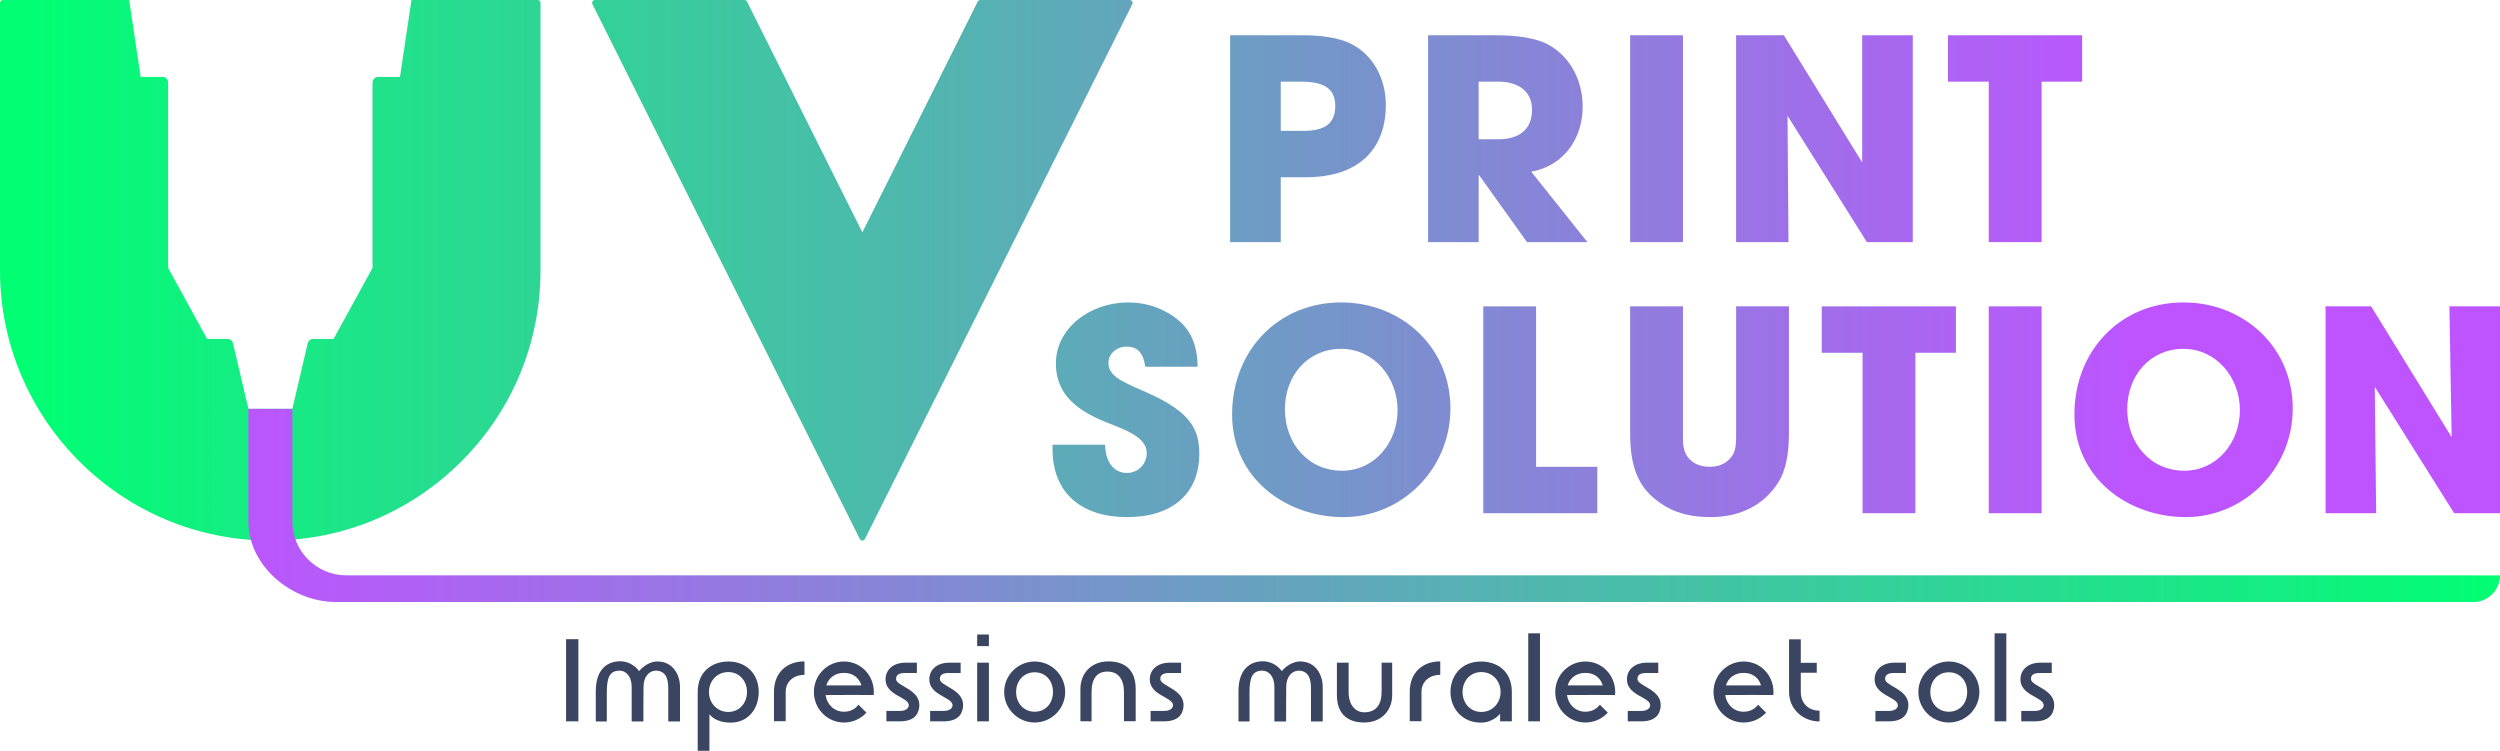 <?xml version="1.0" encoding="UTF-8"?>
<svg xmlns="http://www.w3.org/2000/svg" version="1.1" xmlns:xlink="http://www.w3.org/1999/xlink" viewBox="0 0 1920 576.61">
  <defs>
    <style>
      .cls-1 {
        fill: url(#Dégradé_sans_nom_108);
      }

      .cls-2 {
        fill: url(#Dégradé_sans_nom_108-15);
      }

      .cls-3 {
        fill: url(#Dégradé_sans_nom_108-4);
      }

      .cls-4 {
        fill: url(#Dégradé_sans_nom_108-3);
      }

      .cls-5 {
        fill: url(#Dégradé_sans_nom_108-11);
      }

      .cls-6 {
        fill: url(#Dégradé_sans_nom_108-10);
      }

      .cls-7 {
        fill: url(#Dégradé_sans_nom_108-12);
      }

      .cls-8 {
        fill: url(#Dégradé_sans_nom_108-14);
      }

      .cls-9 {
        fill: url(#Dégradé_sans_nom_108-9);
      }

      .cls-10 {
        fill: url(#Dégradé_sans_nom_108-8);
      }

      .cls-11 {
        fill: url(#Dégradé_sans_nom_108-6);
      }

      .cls-12 {
        fill: url(#Dégradé_sans_nom_108-2);
      }

      .cls-13 {
        fill: #394561;
      }

      .cls-14 {
        fill: url(#Dégradé_sans_nom_109);
      }

      .cls-15 {
        fill: url(#Dégradé_sans_nom_108-5);
      }

      .cls-16 {
        fill: url(#Dégradé_sans_nom_108-7);
      }

      .cls-17 {
        fill: url(#Dégradé_sans_nom_108-13);
      }
    </style>
    <linearGradient id="Dégradé_sans_nom_108" data-name="Dégradé sans nom 108" x1="18.36" y1="207.58" x2="1640.15" y2="207.58" gradientUnits="userSpaceOnUse">
      <stop offset="0" stop-color="#00ff73"/>
      <stop offset="1" stop-color="#bd54ff"/>
    </linearGradient>
    <linearGradient id="Dégradé_sans_nom_108-2" data-name="Dégradé sans nom 108" x1="18.36" y1="106.51" x2="1640.15" y2="106.51" xlink:href="#Dégradé_sans_nom_108"/>
    <linearGradient id="Dégradé_sans_nom_108-3" data-name="Dégradé sans nom 108" x1="18.36" y1="106.51" x2="1640.15" y2="106.51" xlink:href="#Dégradé_sans_nom_108"/>
    <linearGradient id="Dégradé_sans_nom_108-4" data-name="Dégradé sans nom 108" x1="18.36" y1="106.51" x2="1640.15" y2="106.51" xlink:href="#Dégradé_sans_nom_108"/>
    <linearGradient id="Dégradé_sans_nom_108-5" data-name="Dégradé sans nom 108" x1="18.36" y1="314.71" x2="1640.15" y2="314.71" xlink:href="#Dégradé_sans_nom_108"/>
    <linearGradient id="Dégradé_sans_nom_108-6" data-name="Dégradé sans nom 108" x1="18.36" y1="314.71" x2="1640.15" y2="314.71" xlink:href="#Dégradé_sans_nom_108"/>
    <linearGradient id="Dégradé_sans_nom_108-7" data-name="Dégradé sans nom 108" x1="18.36" y1="314.71" x2="1640.15" y2="314.71" xlink:href="#Dégradé_sans_nom_108"/>
    <linearGradient id="Dégradé_sans_nom_108-8" data-name="Dégradé sans nom 108" x1="18.36" y1="314.71" x2="1640.15" y2="314.71" xlink:href="#Dégradé_sans_nom_108"/>
    <linearGradient id="Dégradé_sans_nom_108-9" data-name="Dégradé sans nom 108" x1="18.36" y1="314.71" x2="1640.15" y2="314.71" xlink:href="#Dégradé_sans_nom_108"/>
    <linearGradient id="Dégradé_sans_nom_108-10" data-name="Dégradé sans nom 108" x1="18.36" y1="314.71" x2="1640.15" y2="314.71" xlink:href="#Dégradé_sans_nom_108"/>
    <linearGradient id="Dégradé_sans_nom_108-11" data-name="Dégradé sans nom 108" x1="18.36" y1="314.71" x2="1640.15" y2="314.71" xlink:href="#Dégradé_sans_nom_108"/>
    <linearGradient id="Dégradé_sans_nom_108-12" data-name="Dégradé sans nom 108" x1="18.36" y1="106.52" x2="1640.15" y2="106.52" xlink:href="#Dégradé_sans_nom_108"/>
    <linearGradient id="Dégradé_sans_nom_108-13" data-name="Dégradé sans nom 108" x1="18.36" y1="316.21" x2="1640.15" y2="316.21" xlink:href="#Dégradé_sans_nom_108"/>
    <linearGradient id="Dégradé_sans_nom_108-14" data-name="Dégradé sans nom 108" x1="18.36" y1="106.52" x2="1640.15" y2="106.52" xlink:href="#Dégradé_sans_nom_108"/>
    <linearGradient id="Dégradé_sans_nom_108-15" data-name="Dégradé sans nom 108" x1="18.36" y1="207.58" x2="1640.15" y2="207.58" xlink:href="#Dégradé_sans_nom_108"/>
    <linearGradient id="Dégradé_sans_nom_109" data-name="Dégradé sans nom 109" x1="178.27" y1="388.17" x2="1925.07" y2="388.17" gradientUnits="userSpaceOnUse">
      <stop offset="0" stop-color="#bd54ff"/>
      <stop offset="1" stop-color="#00ff73"/>
    </linearGradient>
  </defs>
  <!-- Generator: Adobe Illustrator 28.7.3, SVG Export Plug-In . SVG Version: 1.2.0 Build 164)  -->
  <g>
    <g id="Calque_1">
      <g>
        <g>
          <path class="cls-13" d="M434.74,490.9h9.46v63.09h-9.46v-63.09Z"/>
          <path class="cls-13" d="M504.04,508.02h1.08c11.27,0,17.12,9.73,17.12,19.56v26.5h-9.01v-24.33c0-5.68-.36-12.8-7.12-14.42-.72-.18-1.53-.27-2.25-.27-5.23,0-9.64,4.51-9.64,12.53-.09,0-.09,26.5-.09,26.5h-9.01v-26.68c0-7.3-3.78-12.35-9.46-12.35h-.18c-7.3.18-9.46,5.41-9.46,16.67v22.35h-8.47v-23.34c0-17.3,9.46-22.26,16.94-22.8.54-.09.99-.09,1.53-.09,9.91,0,14.78,7.57,14.78,7.57,0,0,5.5-6.94,13.25-7.39Z"/>
          <path class="cls-13" d="M582.7,531.46c0,12.89-8.11,23.52-21.54,23.52-12.35,0-16.31-6.49-16.31-6.49v28.12h-9.01v-45.15c0-16.58,12.08-23.43,23.43-23.43,14.06,0,23.43,9.64,23.43,23.43ZM544.49,531.46c0,8.56,6.31,15.32,14.78,15.32s14.42-6.76,14.42-15.32-5.86-15.32-14.42-15.32-14.78,6.85-14.78,15.32Z"/>
          <path class="cls-13" d="M617.84,518.3c-8.47,0-14.42,5.23-14.42,13.07v22.53h-9.01v-22.53c0-14.69,9.64-23.43,23.43-23.43v10.36Z"/>
          <path class="cls-13" d="M648.21,546.6c4.78,0,8.65-2.07,11.09-5.41l6.13,6.13c-4.33,4.69-10.45,7.57-17.21,7.57-12.89,0-23.16-10.55-23.16-23.43s10.27-23.43,23.16-23.43,22.89,10.54,22.89,23.43c0,.9,0,1.44-.09,2.34-5.41-.09-10.18-.09-15.59-.09-7.12,0-14.24,0-21.36.09.99,7.21,6.49,12.8,14.15,12.8ZM634.6,526.41h26.95c-1.71-5.95-6.58-9.64-13.34-9.64s-11.81,3.7-13.61,9.64Z"/>
          <path class="cls-13" d="M704.16,516.86h-9.19c-4.6,0-6.76,1.53-6.76,4.33v.54c.45,5.23,17.84,7.66,17.84,19.65,0,.54,0,1.17-.09,1.8-.81,5.86-4.24,10.82-15.14,10.82h-10.09v-8.02h10.63c3.88,0,6.58-1.8,6.58-4.33,0-.27,0-.54-.09-.81-1.35-5.59-17.75-7.21-17.75-19.02,0-8.47,7.21-12.89,14.87-12.89h9.19v7.93Z"/>
          <path class="cls-13" d="M737.77,516.86h-9.19c-4.6,0-6.76,1.53-6.76,4.33v.54c.45,5.23,17.84,7.66,17.84,19.65,0,.54,0,1.17-.09,1.8-.81,5.86-4.24,10.82-15.14,10.82h-10.09v-8.02h10.63c3.88,0,6.58-1.8,6.58-4.33,0-.27,0-.54-.09-.81-1.35-5.59-17.75-7.21-17.75-19.02,0-8.47,7.21-12.89,14.87-12.89h9.19v7.93Z"/>
          <path class="cls-13" d="M759.48,487.3v8.92h-9.01v-8.92h9.01ZM759.48,508.93v45.06h-9.01v-45.06h9.01Z"/>
          <path class="cls-13" d="M818.06,531.46c0,12.89-10.54,23.43-23.43,23.43s-23.43-10.55-23.43-23.43,10.54-23.43,23.43-23.43,23.43,10.54,23.43,23.43ZM780.39,531.46c0,8.56,5.77,15.14,14.24,15.14s14.06-6.58,14.06-15.14-5.5-15.14-14.06-15.14-14.24,6.67-14.24,15.14Z"/>
          <path class="cls-13" d="M863.2,553.9v-22.35c0-10.18-4.6-15.77-12.71-15.77s-12.17,5.5-12.17,15.86v22.35l-8.56-.09v-24.87c0-11.45,7.84-21.09,21.63-21.09,5.23,0,20.82,1.08,20.82,21.09v24.87h-9.01Z"/>
          <path class="cls-13" d="M907.08,516.86h-9.19c-4.6,0-6.76,1.53-6.76,4.33v.54c.45,5.23,17.84,7.66,17.84,19.65,0,.54,0,1.17-.09,1.8-.81,5.86-4.24,10.82-15.14,10.82h-10.09v-8.02h10.63c3.88,0,6.58-1.8,6.58-4.33,0-.27,0-.54-.09-.81-1.35-5.59-17.75-7.21-17.75-19.02,0-8.47,7.21-12.89,14.87-12.89h9.19v7.93Z"/>
          <path class="cls-13" d="M997.64,508.02h1.08c11.27,0,17.12,9.73,17.12,19.56v26.5h-9.01v-24.33c0-5.68-.36-12.8-7.12-14.42-.72-.18-1.53-.27-2.25-.27-5.23,0-9.64,4.51-9.64,12.53-.09,0-.09,26.5-.09,26.5h-9.01v-26.68c0-7.3-3.78-12.35-9.46-12.35h-.18c-7.3.18-9.46,5.41-9.46,16.67v22.35h-8.47v-23.34c0-17.3,9.46-22.26,16.94-22.8.54-.09.99-.09,1.53-.09,9.91,0,14.78,7.57,14.78,7.57,0,0,5.5-6.94,13.25-7.39Z"/>
          <path class="cls-13" d="M1035.75,508.93v22.35c0,11.36,6.13,15.77,11.9,15.77,8.83,0,13.43-5.41,13.43-15.77v-22.35h8.11v24.96c0,11.36-7.84,21-21.54,21-5.32,0-20.91-1.08-20.91-21v-24.96h9.01Z"/>
          <path class="cls-13" d="M1106.12,518.3c-8.47,0-14.42,5.23-14.42,13.07v22.53h-9.01v-22.53c0-14.69,9.64-23.43,23.43-23.43v10.36Z"/>
          <path class="cls-13" d="M1161.09,531.46v22.53h-9.01v-5.77c-.09.09-5.41,6.76-14.69,6.76h-.09c-14.33,0-23.34-10.91-23.34-23.61,0-11.27,7.39-23.34,23.52-23.34h.18c11.63.09,23.43,6.94,23.43,23.43ZM1123.24,531.46c0,8.56,5.95,15.32,14.42,15.32s14.78-6.76,14.78-15.32-6.22-15.32-14.78-15.32-14.42,6.85-14.42,15.32Z"/>
          <path class="cls-13" d="M1173.7,486.39h9.01v67.59h-9.01v-67.59Z"/>
          <path class="cls-13" d="M1217.58,546.6c4.78,0,8.65-2.07,11.09-5.41l6.13,6.13c-4.33,4.69-10.45,7.57-17.21,7.57-12.89,0-23.16-10.55-23.16-23.43s10.27-23.43,23.16-23.43,22.89,10.54,22.89,23.43c0,.9,0,1.44-.09,2.34-5.41-.09-10.18-.09-15.59-.09-7.12,0-14.24,0-21.36.09.99,7.21,6.49,12.8,14.15,12.8ZM1203.97,526.41h26.95c-1.71-5.95-6.58-9.64-13.34-9.64s-11.81,3.7-13.61,9.64Z"/>
          <path class="cls-13" d="M1273.54,516.86h-9.19c-4.6,0-6.76,1.53-6.76,4.33v.54c.45,5.23,17.84,7.66,17.84,19.65,0,.54,0,1.17-.09,1.8-.81,5.86-4.24,10.82-15.14,10.82h-10.09v-8.02h10.63c3.88,0,6.58-1.8,6.58-4.33,0-.27,0-.54-.09-.81-1.35-5.59-17.75-7.21-17.75-19.02,0-8.47,7.21-12.89,14.87-12.89h9.19v7.93Z"/>
          <path class="cls-13" d="M1339.13,546.6c4.78,0,8.65-2.07,11.09-5.41l6.13,6.13c-4.33,4.69-10.45,7.57-17.21,7.57-12.89,0-23.16-10.55-23.16-23.43s10.27-23.43,23.16-23.43,22.89,10.54,22.89,23.43c0,.9,0,1.44-.09,2.34-5.41-.09-10.18-.09-15.59-.09-7.12,0-14.24,0-21.36.09.99,7.21,6.49,12.8,14.15,12.8ZM1325.52,526.41h26.95c-1.71-5.95-6.58-9.64-13.34-9.64s-11.81,3.7-13.61,9.64Z"/>
          <path class="cls-13" d="M1383.01,490.99v18.03h12.26v7.66h-12.26v14.87c0,8.56,5.86,14.24,14.42,14.24v8.29c-12.89,0-23.43-9.55-23.43-22.53v-40.56h9.01Z"/>
          <path class="cls-13" d="M1463.75,516.86h-9.19c-4.6,0-6.76,1.53-6.76,4.33v.54c.45,5.23,17.84,7.66,17.84,19.65,0,.54,0,1.17-.09,1.8-.81,5.86-4.24,10.82-15.14,10.82h-10.09v-8.02h10.63c3.88,0,6.58-1.8,6.58-4.33,0-.27,0-.54-.09-.81-1.35-5.59-17.75-7.21-17.75-19.02,0-8.47,7.21-12.89,14.87-12.89h9.19v7.93Z"/>
          <path class="cls-13" d="M1520.16,531.46c0,12.89-10.54,23.43-23.43,23.43s-23.43-10.55-23.43-23.43,10.54-23.43,23.43-23.43,23.43,10.54,23.43,23.43ZM1482.49,531.46c0,8.56,5.77,15.14,14.24,15.14s14.06-6.58,14.06-15.14-5.5-15.14-14.06-15.14-14.24,6.67-14.24,15.14Z"/>
          <path class="cls-13" d="M1531.86,486.39h9.01v67.59h-9.01v-67.59Z"/>
          <path class="cls-13" d="M1575.75,516.86h-9.19c-4.6,0-6.76,1.53-6.76,4.33v.54c.45,5.23,17.84,7.66,17.84,19.65,0,.54,0,1.17-.09,1.8-.81,5.86-4.24,10.82-15.14,10.82h-10.09v-8.02h10.63c3.88,0,6.58-1.8,6.58-4.33,0-.27,0-.54-.09-.81-1.35-5.59-17.75-7.21-17.75-19.02,0-8.47,7.21-12.89,14.87-12.89h9.19v7.93Z"/>
        </g>
        <g>
          <path class="cls-1" d="M869.52,1.06c-.4-.65-1.11-1.04-1.87-1.04h-114.81c-.83,0-1.6.47-1.97,1.22l-88.59,177.19L573.71,1.23c-.37-.75-1.13-1.22-1.97-1.22h-114.8c-.76,0-1.47.39-1.87,1.04-.4.65-.44,1.46-.1,2.14l205.36,410.72c.37.75,1.13,1.22,1.97,1.22s1.6-.47,1.97-1.22L869.62,3.2c.34-.68.3-1.49-.1-2.14Z"/>
          <path class="cls-12" d="M983.61,136.14h18.89c45.51,0,61.83-25.98,61.83-55.39,0-21.47-10.73-39.72-27.91-47.66-8.37-3.87-21.04-6.23-38-6.01h-53.67v158.87h38.86v-49.81ZM983.61,62.72h15.89c18.03,0,25.98,5.8,25.98,18.68,0,13.53-8.16,19.11-24.47,19.11h-17.39v-37.78Z"/>
          <path class="cls-4" d="M1219.13,185.95l-43.15-54.1c24.47-4.29,39.5-24.9,39.5-50.02,0-22.54-12.02-41.22-29.2-48.95-8.37-3.65-21.04-5.8-37.57-5.8h-51.95v158.87h38.86v-51.31h.43l36.71,51.31h46.37ZM1150.64,106.94h-15.03v-44.22h15.46c15.24,0,25.55,7.73,25.55,21.47,0,15.24-9.88,22.76-25.98,22.76Z"/>
          <polygon class="cls-3" points="1527.36 185.95 1567.94 185.95 1567.94 62.72 1599.07 62.72 1599.07 27.08 1496.02 27.08 1496.02 62.72 1527.36 62.72 1527.36 185.95"/>
          <path class="cls-15" d="M877.26,299.9c-17.39-7.51-25.98-11.81-25.98-21.25,0-7.08,6.44-12.45,13.95-12.45,7.94,0,12.67,4.08,14.39,15.46h40.15c-.21-21.25-8.37-33.92-25.33-42.72-8.37-4.29-17.6-6.66-28.12-6.66-29.2,0-55.39,19.75-55.39,46.8,0,20.61,11.81,34.35,37.78,44.87,14.38,5.8,31.99,11.38,31.99,24.04,0,8.59-6.87,15.24-15.24,15.24-10.09,0-16.53-8.59-16.75-21.68h-40.36v3.43c0,34.14,22.76,52.17,57.32,52.17s55.39-18.03,55.39-48.73c0-20.82-8.8-33.49-43.79-48.52Z"/>
          <path class="cls-11" d="M1029.99,232.27c-48.3,0-83.73,36.93-83.73,86.09s41.43,78.79,85.66,78.79,82.01-36.5,82.01-83.51-37.57-81.37-83.94-81.37ZM1030.63,361.51c-25.98,0-43.8-21.04-43.8-47.23s17.82-46.37,43.15-46.37,43.37,22.11,43.37,47.02-17.6,46.59-42.72,46.59Z"/>
          <polygon class="cls-16" points="1179.72 235.28 1139.15 235.28 1139.15 394.14 1226.74 394.14 1226.74 358.51 1179.72 358.51 1179.72 235.28"/>
          <polygon class="cls-10" points="1399.1 270.92 1430.45 270.92 1430.45 394.14 1471.02 394.14 1471.02 270.92 1502.15 270.92 1502.15 235.28 1399.1 235.28 1399.1 270.92"/>
          <rect class="cls-9" x="1527.36" y="235.28" width="40.58" height="158.87"/>
          <path class="cls-6" d="M1676.88,232.27c-48.3,0-83.73,36.93-83.73,86.09s41.43,78.79,85.66,78.79,82.01-36.5,82.01-83.51-37.57-81.37-83.94-81.37ZM1677.52,361.51c-25.98,0-43.8-21.04-43.8-47.23s17.82-46.37,43.15-46.37,43.37,22.11,43.37,47.02-17.6,46.59-42.72,46.59Z"/>
          <polygon class="cls-5" points="1881.14 235.28 1882.86 335.75 1821.03 235.28 1786.03 235.28 1786.03 394.14 1824.89 394.14 1823.82 297.11 1884.79 394.14 1920 394.14 1920 235.28 1881.14 235.28"/>
          <rect class="cls-7" x="1251.95" y="27.08" width="40.57" height="158.88"/>
          <path class="cls-17" d="M1333.32,336.88c0,5.53-.85,9.7-2.65,12.59-3.53,5.67-9.49,9.03-17.56,9.03-4.44,0-8.23-.86-11.33-2.65-6.25-3.66-9.27-8.63-9.27-18.9v-101.69h-40.57v97.49c0,30.68,9.01,45.49,27.69,56.44,9.25,5.37,20.61,7.94,33.92,7.94,24.05,0,41.88-10.08,52.41-27.05,5.35-8.58,7.94-21.03,7.94-37.58v-97.25h-40.57v101.61Z"/>
          <polygon class="cls-8" points="1372.82 88.92 1433.79 185.96 1469.01 185.96 1469.01 27.08 1430.15 27.08 1430.15 124.76 1370.02 27.08 1333.32 27.08 1333.32 185.96 1373.55 185.96 1372.82 88.92"/>
          <path class="cls-2" d="M412.93,0h-96.93l-8.81,59.08h-16.85c-2.33,0-4.25,1.93-4.25,4.25v142.43l-29.91,54.56h-15.72c-1.99,0-3.66,1.36-4.12,3.29l-11.8,50.37h-33.77l-11.83-50.37c-.46-1.93-2.19-3.29-4.19-3.29h-15.69l-29.94-54.56V63.33c0-2.33-1.86-4.25-4.25-4.25h-16.85L99.19,0H2.19C1,0,0,1,0,2.23v205.35c0,114.44,93.1,207.58,207.58,207.58,55.43,0,107.56-21.6,146.77-60.81,39.21-39.18,60.77-91.31,60.77-146.77V2.23c0-1.23-.96-2.23-2.19-2.23Z"/>
        </g>
        <path class="cls-14" d="M265.94,441.86c-22.85,0-41.4-18.55-41.4-41.4v-86.47h-33.78v86.46c0,34.19,33.06,61.9,67.25,61.9h1641.52c11.31,0,20.47-9.17,20.47-20.47h0s-1654.06-.03-1654.06-.03Z"/>
      </g>
    </g>
  </g>
</svg>